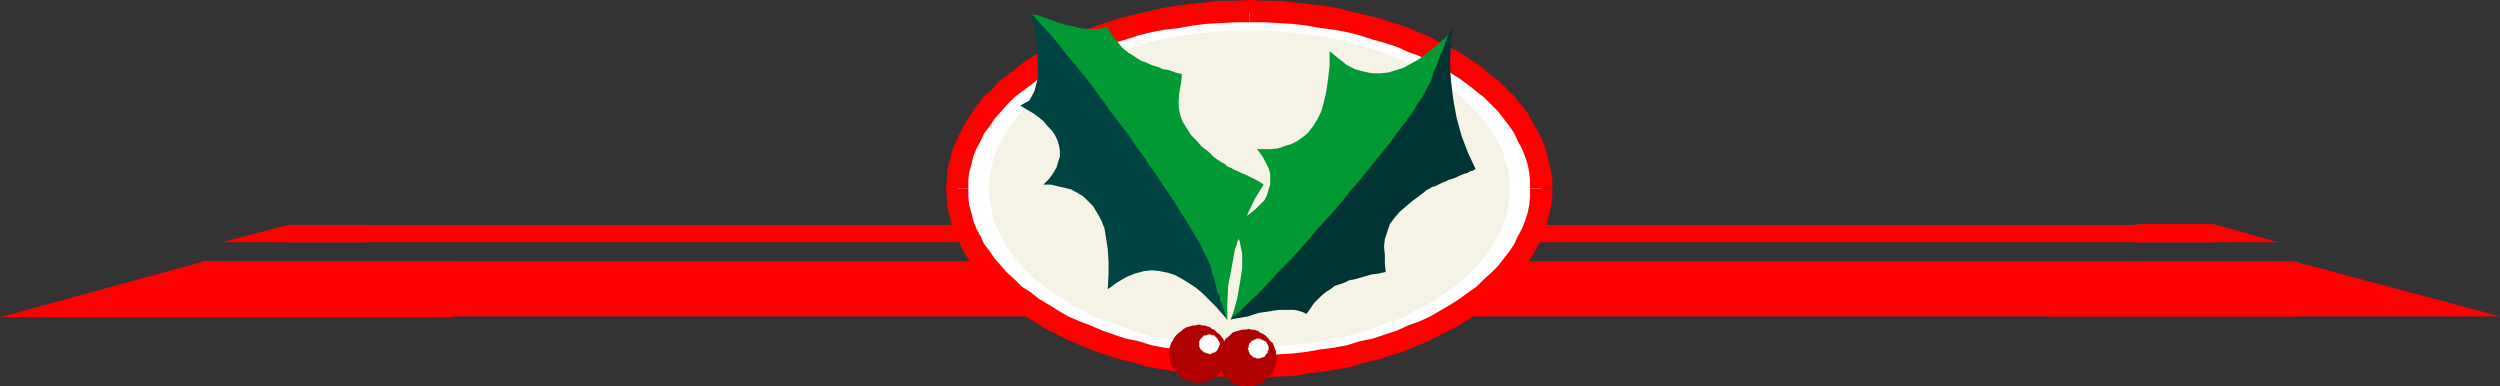 <?xml version="1.0" encoding="UTF-8" standalone="no"?>
<svg
   version="1.0"
   width="129.595mm"
   height="20.033mm"
   id="svg22"
   sodipodi:docname="Holly Border 04.wmf"
   xmlns:inkscape="http://www.inkscape.org/namespaces/inkscape"
   xmlns:sodipodi="http://sodipodi.sourceforge.net/DTD/sodipodi-0.dtd"
   xmlns="http://www.w3.org/2000/svg"
   xmlns:svg="http://www.w3.org/2000/svg">
  <rect width="100%" height="100%" fill="#333333" stroke="none"/>
  <sodipodi:namedview
     id="namedview22"
     pagecolor="#ffffff"
     bordercolor="#000000"
     borderopacity="0.25"
     inkscape:showpageshadow="2"
     inkscape:pageopacity="0.0"
     inkscape:pagecheckerboard="0"
     inkscape:deskcolor="#d1d1d1"
     inkscape:document-units="mm" />
  <defs
     id="defs1">
    <pattern
       id="WMFhbasepattern"
       patternUnits="userSpaceOnUse"
       width="6"
       height="6"
       x="0"
       y="0" />
  </defs>
  <path
     style="fill:#ff0000;fill-opacity:1;fill-rule:evenodd;stroke:none"
     d="M 88.88,62.153 H 0 L 40.077,51.175 h 48.803 v 10.978 z"
     id="path1" />
  <path
     style="fill:#ff0000;fill-opacity:1;fill-rule:evenodd;stroke:none"
     d="m 203.616,56.664 0.162,-5.489 H 39.754 V 61.992 H 203.777 v -5.327 0 z"
     id="path2" />
  <path
     style="fill:#ff0000;fill-opacity:1;fill-rule:evenodd;stroke:none"
     d="m 401.091,61.992 h 88.718 L 449.894,51.337 h -48.803 v 10.655 z"
     id="path3" />
  <path
     style="fill:#ff0000;fill-opacity:1;fill-rule:evenodd;stroke:none"
     d="m 286.032,56.664 v 5.327 H 450.217 V 51.175 H 286.032 v 5.489 z"
     id="path4" />
  <path
     style="fill:#ff0000;fill-opacity:1;fill-rule:evenodd;stroke:none"
     d="M 71.75,47.462 H 43.47 L 56.398,44.072 h 15.352 z"
     id="path5" />
  <path
     style="fill:#ff0000;fill-opacity:1;fill-rule:evenodd;stroke:none"
     d="M 203.293,45.687 V 44.072 H 56.075 v 3.39 H 203.293 v -1.614 0 z"
     id="path6" />
  <path
     style="fill:#ff0000;fill-opacity:1;fill-rule:evenodd;stroke:none"
     d="m 418.22,47.462 h 28.118 l -12.605,-3.552 h -15.352 v 3.552 0 z"
     id="path7" />
  <path
     style="fill:#ff0000;fill-opacity:1;fill-rule:evenodd;stroke:none"
     d="m 286.516,45.687 v 1.776 H 433.734 V 44.072 H 286.516 v 1.776 0 z"
     id="path8" />
  <path
     style="fill:#ffffff;fill-opacity:1;fill-rule:evenodd;stroke:none"
     d="m 244.824,2.26 h 2.909 l 2.909,0.161 2.747,0.161 2.909,0.323 2.747,0.484 2.747,0.323 2.586,0.646 2.586,0.484 2.586,0.807 2.424,0.646 2.424,0.969 2.262,0.969 2.262,0.807 2.262,1.13 2.101,1.13 1.939,1.13 1.939,1.13 1.616,1.291 1.778,1.291 1.616,1.291 1.454,1.453 1.454,1.453 1.293,1.453 0.97,1.614 1.131,1.614 0.97,1.614 0.646,1.614 0.646,1.776 0.485,1.614 0.485,1.776 0.162,1.776 0.162,1.776 -0.162,1.776 -0.162,1.776 -0.485,1.776 -0.485,1.614 -0.646,1.776 -0.646,1.614 -0.97,1.614 -1.131,1.614 -0.97,1.453 -1.293,1.614 -1.454,1.291 -1.454,1.453 -1.616,1.453 -1.778,1.291 -1.616,1.291 -1.939,1.13 -1.939,1.13 -2.101,1.13 -2.262,1.13 -2.262,0.807 -2.262,0.969 -2.424,0.969 -2.424,0.646 -2.586,0.646 -2.586,0.646 -2.586,0.646 -2.747,0.484 -2.747,0.323 -2.909,0.323 -2.747,0.161 -2.909,0.161 -2.909,0.161 -3.07,-0.161 -2.747,-0.161 -2.909,-0.161 -2.747,-0.323 -2.747,-0.323 -2.747,-0.484 -2.747,-0.646 -2.586,-0.646 -2.424,-0.646 -2.586,-0.646 -2.424,-0.969 -2.262,-0.969 -2.262,-0.807 -2.101,-1.13 -2.101,-1.13 -1.939,-1.13 -1.939,-1.13 -1.778,-1.291 -1.778,-1.291 -1.616,-1.453 -1.454,-1.453 -1.293,-1.291 -1.293,-1.614 -1.131,-1.453 -1.131,-1.614 -0.808,-1.614 -0.808,-1.614 -0.646,-1.776 -0.485,-1.614 -0.485,-1.776 -0.162,-1.776 v -1.776 -1.776 l 0.162,-1.776 0.485,-1.776 0.485,-1.614 0.646,-1.776 0.808,-1.614 0.808,-1.614 1.131,-1.614 1.131,-1.614 1.293,-1.453 1.293,-1.453 1.454,-1.453 1.616,-1.291 1.778,-1.291 1.778,-1.291 1.939,-1.13 1.939,-1.13 2.101,-1.13 2.101,-1.13 2.262,-0.807 2.262,-0.969 2.424,-0.969 2.586,-0.646 2.424,-0.807 2.586,-0.484 2.747,-0.646 2.747,-0.323 2.747,-0.484 2.747,-0.323 2.909,-0.161 2.747,-0.161 z"
     id="path9" />
  <path
     style="fill:#ff0000;fill-opacity:1;fill-rule:evenodd;stroke:none"
     d="m 304.131,36.969 v -1.937 l -0.323,-1.937 -0.485,-1.937 -0.485,-1.937 -0.646,-1.776 -0.97,-1.776 -0.97,-1.776 -0.97,-1.776 -1.293,-1.614 -1.293,-1.614 -1.454,-1.453 -1.616,-1.614 -1.778,-1.291 -1.616,-1.453 -1.939,-1.291 -1.939,-1.291 -2.101,-1.13 -2.262,-1.13 -2.101,-1.13 -2.424,-0.969 -2.262,-0.969 -2.586,-0.807 -2.424,-0.807 -2.747,-0.646 -2.586,-0.646 -2.747,-0.646 -2.747,-0.484 -2.909,-0.323 -2.747,-0.323 -3.07,-0.323 h -2.909 L 244.824,0 v 4.359 h 2.909 l 2.747,0.161 2.747,0.161 2.747,0.323 2.747,0.484 2.586,0.323 2.586,0.484 2.586,0.646 2.424,0.807 2.424,0.646 2.424,0.807 2.101,0.969 2.262,0.807 2.101,1.13 2.101,0.969 1.778,1.13 1.778,1.13 1.778,1.291 1.616,1.291 1.454,1.13 1.454,1.453 1.293,1.291 1.131,1.453 1.131,1.453 0.97,1.453 0.646,1.453 0.808,1.453 0.646,1.614 0.485,1.453 0.323,1.614 0.162,1.614 v 1.614 h 4.363 z"
     id="path10" />
  <path
     style="fill:#ff0000;fill-opacity:1;fill-rule:evenodd;stroke:none"
     d="m 244.824,73.938 h 2.909 l 2.909,-0.161 3.07,-0.161 2.747,-0.484 2.909,-0.323 2.747,-0.484 2.747,-0.484 2.586,-0.807 2.586,-0.646 2.586,-0.807 2.586,-0.807 2.262,-0.969 2.424,-0.969 2.101,-1.13 2.262,-1.13 2.101,-1.13 1.939,-1.291 1.939,-1.291 1.616,-1.453 1.778,-1.291 1.616,-1.614 1.454,-1.614 1.293,-1.614 1.293,-1.614 0.97,-1.614 0.97,-1.776 0.97,-1.776 0.646,-1.776 0.485,-1.937 0.485,-1.937 0.323,-2.099 v -1.776 h -4.363 v 1.614 l -0.162,1.614 -0.323,1.614 -0.485,1.453 -0.646,1.614 -0.808,1.453 -0.646,1.453 -0.97,1.453 -1.131,1.453 -1.131,1.453 -1.293,1.291 -1.454,1.291 -1.454,1.453 -1.616,1.13 -1.778,1.291 -1.778,1.13 -1.939,1.13 -1.939,1.13 -2.101,0.969 -2.262,0.807 -2.101,0.969 -2.424,0.807 -2.424,0.807 -2.424,0.484 -2.586,0.807 -2.586,0.484 -2.586,0.323 -2.747,0.484 -2.747,0.323 -2.747,0.161 -2.747,0.161 h -2.909 z"
     id="path11" />
  <path
     style="fill:#ff0000;fill-opacity:1;fill-rule:evenodd;stroke:none"
     d="m 185.355,36.969 0.162,1.776 0.162,2.099 0.485,1.937 0.485,1.937 0.808,1.776 0.808,1.776 0.97,1.776 1.131,1.614 1.131,1.614 1.293,1.614 1.616,1.614 1.454,1.614 1.778,1.291 1.778,1.453 1.778,1.291 2.101,1.291 1.939,1.13 2.262,1.13 2.262,1.13 2.262,0.969 2.424,0.969 2.424,0.807 2.586,0.807 2.586,0.646 2.747,0.807 2.747,0.484 2.747,0.484 2.747,0.323 2.909,0.484 2.909,0.161 2.909,0.161 h 3.07 v -4.359 h -2.909 l -2.909,-0.161 -2.747,-0.161 -2.586,-0.323 -2.747,-0.484 -2.747,-0.323 -2.586,-0.484 -2.586,-0.807 -2.424,-0.484 -2.424,-0.807 -2.262,-0.807 -2.262,-0.969 -2.101,-0.807 -2.262,-0.969 -1.939,-1.13 -1.778,-1.13 -1.939,-1.13 -1.616,-1.291 -1.778,-1.13 -1.454,-1.453 -1.454,-1.291 -1.131,-1.291 -1.293,-1.453 -0.97,-1.453 -1.131,-1.453 -0.646,-1.453 -0.808,-1.453 -0.646,-1.614 -0.323,-1.453 -0.485,-1.614 -0.162,-1.614 v -1.614 h -4.363 z"
     id="path12" />
  <path
     style="fill:#ff0000;fill-opacity:1;fill-rule:evenodd;stroke:none"
     d="m 244.824,0 -3.07,0.161 h -2.909 l -2.909,0.323 -2.909,0.323 -2.747,0.323 -2.747,0.484 -2.747,0.646 -2.747,0.646 -2.586,0.646 -2.586,0.807 -2.424,0.807 -2.424,0.969 -2.262,0.969 -2.262,1.13 -2.101,1.13 -2.101,1.13 -2.101,1.291 -1.778,1.291 -1.778,1.453 -1.778,1.291 -1.454,1.614 -1.616,1.453 -1.293,1.614 -1.131,1.614 -1.131,1.776 -0.97,1.776 -0.808,1.776 -0.808,1.776 -0.485,1.937 -0.485,1.937 -0.162,1.937 -0.162,1.937 h 4.363 V 35.355 l 0.162,-1.614 0.485,-1.614 0.323,-1.453 0.646,-1.614 0.808,-1.453 0.646,-1.453 1.131,-1.453 0.97,-1.453 1.293,-1.453 1.131,-1.291 1.454,-1.453 1.454,-1.13 1.778,-1.291 1.616,-1.291 1.939,-1.13 1.778,-1.13 1.939,-0.969 2.262,-1.13 2.101,-0.807 2.262,-0.969 2.262,-0.807 2.424,-0.646 2.424,-0.807 2.586,-0.646 2.586,-0.484 2.747,-0.323 2.747,-0.484 2.586,-0.323 2.747,-0.161 2.909,-0.161 h 2.909 V 0 Z"
     id="path13" />
  <path
     style="fill:#f5f3e6;fill-opacity:1;fill-rule:evenodd;stroke:none"
     d="m 244.824,5.973 h 2.586 l 2.586,0.161 2.586,0.161 2.424,0.323 2.424,0.323 2.424,0.323 2.424,0.484 2.262,0.646 2.262,0.646 2.262,0.646 2.101,0.646 2.101,0.969 2.101,0.807 1.778,0.969 1.939,0.969 1.778,1.13 1.616,0.969 1.616,1.13 1.616,1.13 1.293,1.291 1.293,1.291 1.293,1.13 1.131,1.453 0.97,1.291 0.97,1.453 0.808,1.453 0.808,1.453 0.485,1.614 0.485,1.453 0.323,1.614 0.162,1.453 v 1.614 1.614 l -0.162,1.614 -0.323,1.453 -0.485,1.614 -0.485,1.453 -0.808,1.614 -0.808,1.291 -0.97,1.453 -0.97,1.291 -1.131,1.453 -1.293,1.291 -1.293,1.291 -1.293,1.13 -1.616,1.291 -1.616,0.969 -1.616,1.13 -1.778,1.13 -1.939,0.807 -1.778,1.13 -2.101,0.807 -2.101,0.646 -2.101,0.807 -2.262,0.807 -2.262,0.646 -2.262,0.484 -2.424,0.484 -2.424,0.484 -2.424,0.323 -2.424,0.161 -2.586,0.161 -2.586,0.161 -2.586,0.161 -2.586,-0.161 -2.586,-0.161 -2.586,-0.161 -2.586,-0.161 -2.424,-0.323 -2.424,-0.484 -2.424,-0.484 -2.262,-0.484 -2.262,-0.646 -2.101,-0.807 -2.262,-0.807 -1.939,-0.646 -2.101,-0.807 -1.939,-1.13 -1.939,-0.807 -1.616,-1.13 -1.778,-1.13 -1.616,-0.969 -1.454,-1.291 -1.454,-1.13 -1.293,-1.291 -1.293,-1.291 -1.131,-1.453 -0.97,-1.291 -0.97,-1.453 -0.646,-1.291 -0.808,-1.614 -0.646,-1.453 -0.323,-1.614 -0.323,-1.453 -0.323,-1.614 V 36.969 35.355 l 0.323,-1.453 0.323,-1.614 0.323,-1.453 0.646,-1.614 0.808,-1.453 0.646,-1.453 0.97,-1.453 0.97,-1.291 1.131,-1.453 1.293,-1.13 1.293,-1.291 1.454,-1.291 1.454,-1.13 1.616,-1.13 1.778,-0.969 1.616,-1.13 1.939,-0.969 1.939,-0.969 2.101,-0.807 1.939,-0.969 2.262,-0.646 2.101,-0.646 2.262,-0.646 2.262,-0.646 2.424,-0.484 2.424,-0.323 2.424,-0.323 2.586,-0.323 2.586,-0.161 2.586,-0.161 z"
     id="path14" />
  <path
     style="fill:#004343;fill-opacity:1;fill-rule:evenodd;stroke:none"
     d="m 202,2.422 0.485,1.937 0.485,2.422 0.323,2.906 v 2.906 2.906 l -0.646,2.422 -0.97,1.776 -1.778,0.969 1.293,0.807 1.131,0.646 1.131,0.807 0.97,0.807 0.808,0.969 0.808,0.807 0.646,0.969 0.485,0.969 0.323,1.13 0.162,0.969 v 1.13 l -0.323,0.969 -0.323,1.13 -0.646,1.13 -0.808,1.13 -1.131,1.13 h 1.454 l 1.293,0.323 1.454,0.323 1.293,0.323 1.131,0.646 1.131,0.646 0.97,0.969 0.97,0.969 0.808,1.291 0.808,1.453 0.646,1.614 0.323,1.937 0.323,2.099 0.162,2.422 v 2.583 l -0.162,2.906 1.778,-1.291 1.939,-1.13 1.616,-0.646 1.778,-0.484 1.616,-0.161 1.454,0.161 1.616,0.323 1.454,0.484 1.454,0.807 1.293,0.807 1.454,0.969 1.293,1.13 1.131,1.13 1.293,1.291 1.131,1.291 1.131,1.291 -0.485,-1.776 -0.646,-2.099 -0.485,-1.937 -0.646,-1.937 -0.646,-2.099 -0.646,-1.937 -0.808,-1.776 -0.808,-1.776 -1.616,-3.067 -1.616,-2.906 -1.939,-3.067 -1.939,-3.229 -2.101,-3.229 -2.101,-3.067 -2.262,-3.067 -2.101,-3.067 -2.424,-2.906 -2.262,-2.906 -2.262,-2.744 -2.262,-2.583 -2.101,-2.583 -2.262,-2.26 -2.101,-2.099 -1.778,-2.099 v 0 z"
     id="path15" />
  <path
     style="fill:#009933;fill-opacity:1;fill-rule:evenodd;stroke:none"
     d="m 202,2.744 0.808,0.161 0.808,0.161 0.808,0.323 0.97,0.323 0.808,0.323 0.97,0.323 1.131,0.323 0.97,0.323 1.131,0.161 1.131,0.323 0.97,0.161 h 0.97 0.97 0.808 l 0.808,-0.161 0.808,-0.323 0.646,1.13 0.646,0.969 0.808,0.969 0.646,0.807 0.646,0.646 0.808,0.646 0.808,0.484 0.97,0.646 0.808,0.484 0.97,0.323 0.97,0.484 1.131,0.323 1.131,0.484 1.131,0.161 1.293,0.484 1.293,0.323 -0.162,1.614 -0.323,1.776 -0.162,1.614 v 1.453 l 0.323,1.614 0.485,1.291 0.808,1.291 0.808,1.291 1.131,1.13 0.97,1.13 1.293,0.969 1.131,1.13 0.485,0.323 0.485,0.323 0.485,0.323 0.646,0.323 0.485,0.484 0.808,0.323 0.485,0.323 0.808,0.323 0.646,0.323 0.808,0.323 0.646,0.323 0.646,0.323 0.646,0.323 0.646,0.323 0.485,0.323 0.485,0.323 -1.778,2.906 -1.454,3.067 -1.293,3.39 -1.131,3.552 -0.646,3.552 -0.646,3.39 -0.162,3.552 v 3.229 l -0.323,-0.807 -0.162,-0.807 -0.323,-0.807 -0.162,-0.807 -0.485,-0.807 v -0.807 l -0.485,-0.646 -0.162,-0.807 -0.162,-0.646 -0.162,-0.646 -0.162,-0.646 -0.323,-0.807 -0.162,-0.646 -0.162,-0.807 -0.323,-0.807 -0.485,-1.13 -0.646,-1.13 -0.646,-1.453 -0.97,-1.614 -1.131,-1.937 -1.454,-2.26 -1.616,-2.583 -1.939,-2.906 -2.262,-3.39 -0.646,-0.807 -0.646,-1.13 -1.131,-1.453 -1.131,-1.614 -1.293,-1.937 -1.616,-2.099 -1.616,-2.099 -1.616,-2.26 -1.778,-2.422 -1.616,-2.099 -1.939,-2.422 -1.939,-2.26 -1.616,-2.099 -1.778,-2.099 -1.778,-1.937 -1.454,-1.614 v 0 z"
     id="path16" />
  <path
     style="fill:#009933;fill-opacity:1;fill-rule:evenodd;stroke:none"
     d="m 241.107,62.637 0.646,-1.776 0.646,-2.422 0.485,-2.744 0.485,-3.067 v -2.906 l -0.485,-2.422 -0.97,-1.937 -1.454,-1.13 1.293,-0.484 1.131,-0.646 1.131,-0.646 1.131,-0.807 0.97,-0.807 0.808,-0.807 0.808,-0.807 0.485,-0.969 0.323,-1.13 0.323,-0.969 v -1.13 -0.969 l -0.323,-1.13 -0.646,-1.291 -0.646,-1.13 -0.97,-1.291 h 1.454 1.293 l 1.454,-0.161 1.293,-0.484 1.131,-0.323 1.293,-0.646 1.131,-0.807 0.97,-0.807 0.97,-1.291 0.808,-1.291 0.808,-1.614 0.485,-1.776 0.485,-2.099 0.323,-2.26 0.323,-2.744 v -2.906 l 1.778,1.453 1.616,1.291 1.616,0.807 1.778,0.484 1.616,0.323 h 1.454 l 1.616,-0.161 1.616,-0.484 1.454,-0.484 1.454,-0.807 1.454,-0.807 1.293,-0.969 1.454,-1.13 1.293,-1.13 1.293,-1.13 1.131,-1.291 -0.646,1.776 -0.808,1.937 -0.646,1.937 -0.808,1.937 -0.808,1.937 -0.97,1.776 -0.808,1.937 -0.97,1.614 -0.808,1.453 -0.97,1.453 -0.97,1.453 -0.97,1.453 -1.131,1.453 -1.131,1.453 -0.97,1.453 -1.131,1.453 -1.131,1.453 -1.131,1.453 -1.293,1.453 -1.131,1.453 -1.293,1.614 -1.131,1.291 -1.293,1.453 -1.293,1.453 -1.293,1.291 -1.131,1.453 -1.293,1.291 -1.293,1.291 -1.293,1.453 -1.131,1.13 -1.293,1.291 -1.131,1.13 -1.293,1.291 -1.131,1.13 -1.131,0.969 -1.293,1.13 -0.97,0.969 -1.131,0.969 -0.97,0.969 -1.131,0.807 v 0 z"
     id="path17" />
  <path
     style="fill:#003333;fill-opacity:1;fill-rule:evenodd;stroke:none"
     d="m 241.107,62.476 h 0.646 l 0.808,-0.161 0.97,-0.161 0.97,-0.161 0.97,-0.323 0.97,-0.323 0.97,-0.161 1.131,-0.161 0.97,-0.161 1.131,-0.161 h 0.97 0.97 0.97 l 0.808,0.161 0.97,0.323 0.646,0.323 0.808,-1.13 0.646,-0.969 0.808,-0.807 0.808,-0.807 0.808,-0.646 0.808,-0.484 0.808,-0.646 0.97,-0.323 0.97,-0.323 0.97,-0.484 0.97,-0.161 1.131,-0.323 1.131,-0.323 1.131,-0.323 1.293,-0.161 1.454,-0.323 -0.162,-1.614 V 50.045 l -0.162,-1.776 0.162,-1.453 0.485,-1.453 0.485,-1.453 0.97,-1.291 0.97,-1.13 1.131,-0.969 1.131,-0.969 1.293,-0.969 1.293,-0.969 0.323,-0.323 0.646,-0.323 0.485,-0.323 0.646,-0.161 0.646,-0.323 0.646,-0.323 0.808,-0.323 0.646,-0.323 0.646,-0.161 0.808,-0.323 0.646,-0.323 0.808,-0.323 0.646,-0.161 0.485,-0.323 0.646,-0.161 0.485,-0.323 -1.454,-3.067 -1.293,-3.39 -0.97,-3.552 -0.646,-3.552 -0.485,-3.874 -0.162,-3.552 0.162,-3.552 0.323,-3.229 -0.323,0.484 -0.485,0.969 -0.323,0.807 -0.323,0.969 -0.323,0.969 -0.485,0.969 -0.323,0.807 -0.162,0.646 -0.323,0.807 -0.323,0.646 -0.323,0.646 -0.162,0.646 -0.162,0.646 -0.323,0.807 -0.485,0.807 -0.485,0.969 -0.646,1.291 -0.97,1.291 -0.97,1.614 -1.293,1.776 -1.616,2.099 -1.778,2.422 -2.262,2.744 -2.586,3.229 -0.485,0.646 -0.97,1.13 -1.293,1.453 -1.131,1.453 -1.454,1.776 -1.778,1.937 -1.778,1.937 -1.778,2.099 -1.939,2.26 -1.939,2.099 -2.101,2.099 -1.939,2.099 -1.939,2.099 -1.939,1.776 -1.778,1.776 z"
     id="path18" />
  <path
     style="fill:#b00000;fill-opacity:1;fill-rule:evenodd;stroke:none"
     d="m 240.461,69.579 v -0.323 -0.484 l -0.162,-0.646 -0.162,-0.484 v -0.484 l -0.323,-0.323 -0.162,-0.484 -0.323,-0.323 -0.323,-0.484 -0.485,-0.323 -0.323,-0.323 -0.323,-0.323 -0.485,-0.161 -0.323,-0.323 -0.646,-0.161 -0.323,-0.161 h -0.646 l -0.323,-0.161 h -0.485 l -0.485,0.161 h -0.485 l -0.485,0.161 -0.646,0.161 -0.323,0.161 -0.485,0.323 -0.323,0.323 -0.485,0.323 -0.323,0.323 -0.323,0.323 -0.323,0.484 -0.162,0.323 -0.323,0.484 -0.162,0.484 -0.162,0.484 v 0.484 l -0.162,0.323 v 0.484 l 0.162,0.484 v 0.484 l 0.162,0.484 0.162,0.484 0.162,0.484 0.323,0.484 0.323,0.323 0.323,0.484 0.323,0.323 0.323,0.323 0.323,0.323 0.485,0.161 0.485,0.323 h 0.485 l 0.485,0.323 h 0.485 l 0.485,0.161 h 0.485 l 0.485,-0.161 h 0.485 l 0.485,-0.323 h 0.485 l 0.485,-0.161 0.323,-0.323 0.323,-0.323 0.485,-0.323 0.485,-0.323 0.162,-0.323 0.485,-0.484 0.162,-0.323 0.162,-0.484 0.162,-0.484 0.162,-0.484 v 0 0 -0.161 h 0.162 v -0.161 -0.161 0 -0.161 -0.161 -0.161 z"
     id="path19" />
  <path
     style="fill:#b00000;fill-opacity:1;fill-rule:evenodd;stroke:none"
     d="m 250.157,70.386 v -0.323 l -0.162,-0.484 v -0.646 l -0.162,-0.484 -0.162,-0.484 -0.162,-0.323 -0.162,-0.484 -0.485,-0.323 -0.323,-0.484 -0.323,-0.323 -0.323,-0.323 -0.485,-0.323 -0.485,-0.161 -0.323,-0.323 -0.485,-0.161 -0.485,-0.161 h -0.485 l -0.485,-0.161 -0.485,0.161 h -0.485 -0.323 l -0.485,0.161 -0.646,0.161 -0.485,0.161 -0.323,0.161 -0.485,0.484 -0.323,0.323 -0.485,0.323 -0.162,0.323 -0.323,0.484 -0.323,0.323 -0.323,0.484 v 0.484 l -0.162,0.484 -0.162,0.484 v 0.323 0.484 0.484 l 0.162,0.484 0.162,0.484 v 0.484 l 0.323,0.484 0.162,0.484 0.323,0.323 0.323,0.484 0.323,0.323 0.485,0.323 0.323,0.323 0.485,0.161 0.485,0.323 0.485,0.161 0.323,0.161 h 0.485 0.485 0.485 0.485 0.485 l 0.485,-0.161 0.485,-0.161 0.485,-0.161 0.485,-0.323 0.323,-0.323 0.485,-0.323 0.323,-0.323 0.323,-0.323 0.323,-0.484 0.323,-0.323 0.162,-0.484 0.162,-0.484 0.162,-0.484 v 0 -0.161 0 -0.161 0 -0.161 0 -0.161 l 0.162,-0.161 v -0.161 z"
     id="path20" />
  <path
     style="fill:#ffffff;fill-opacity:1;fill-rule:evenodd;stroke:none"
     d="m 239.006,67.48 v -0.161 -0.161 l -0.162,-0.161 v -0.161 l -0.162,-0.161 v 0 l -0.162,-0.323 v 0 l -0.162,-0.161 -0.162,-0.161 -0.162,-0.161 v -0.161 h -0.162 -0.323 v 0 l -0.162,-0.161 h -0.323 v -0.161 l -0.162,0.161 h -0.162 -0.162 l -0.162,0.161 h -0.162 -0.162 -0.162 l -0.162,0.161 -0.162,0.161 -0.162,0.161 -0.162,0.161 v 0 l -0.162,0.161 v 0.161 l -0.162,0.161 v 0.161 0.161 0.161 0.161 0.161 0.161 0.161 l 0.162,0.161 v 0.161 l 0.162,0.161 v 0.161 h 0.162 l 0.162,0.161 0.162,0.161 0.162,0.161 h 0.162 0.162 l 0.162,0.161 h 0.162 0.162 l 0.162,0.161 h 0.162 v 0 l 0.323,-0.161 h 0.162 v -0.161 h 0.323 0.162 v -0.161 h 0.162 l 0.162,-0.161 0.162,-0.161 v -0.161 l 0.162,-0.161 v -0.161 l 0.162,-0.161 v -0.161 0 0 0 0 -0.161 0 0 h 0.162 v -0.161 0 z"
     id="path21" />
  <path
     style="fill:#ffffff;fill-opacity:1;fill-rule:evenodd;stroke:none"
     d="m 248.541,68.288 v -0.161 0 -0.323 l -0.162,-0.161 v 0 -0.161 l -0.162,-0.161 v -0.161 l -0.162,-0.161 -0.162,-0.161 h -0.162 l -0.162,-0.161 h -0.162 l -0.162,-0.161 h -0.162 l -0.162,-0.161 h -0.162 -0.162 -0.162 -0.162 -0.162 l -0.162,0.161 h -0.162 l -0.162,0.161 h -0.162 v 0 l -0.323,0.161 v 0.161 l -0.162,0.161 h -0.162 v 0.161 l -0.162,0.323 v 0 0.161 0.323 h -0.162 v 0.161 0.161 l 0.162,0.161 v 0.161 0.161 l 0.162,0.161 v 0.161 l 0.162,0.161 v 0.161 h 0.162 l 0.162,0.161 0.162,0.161 0.162,0.161 h 0.162 0.162 l 0.162,0.161 h 0.162 0.162 0.162 0.162 0.162 l 0.162,-0.161 h 0.162 0.162 l 0.162,-0.161 h 0.162 l 0.162,-0.161 v -0.161 l 0.162,-0.161 0.162,-0.161 0.162,-0.161 v -0.161 -0.161 l 0.162,-0.161 v 0 0 0 0 0 0 -0.161 0 0 z"
     id="path22" />
</svg>

